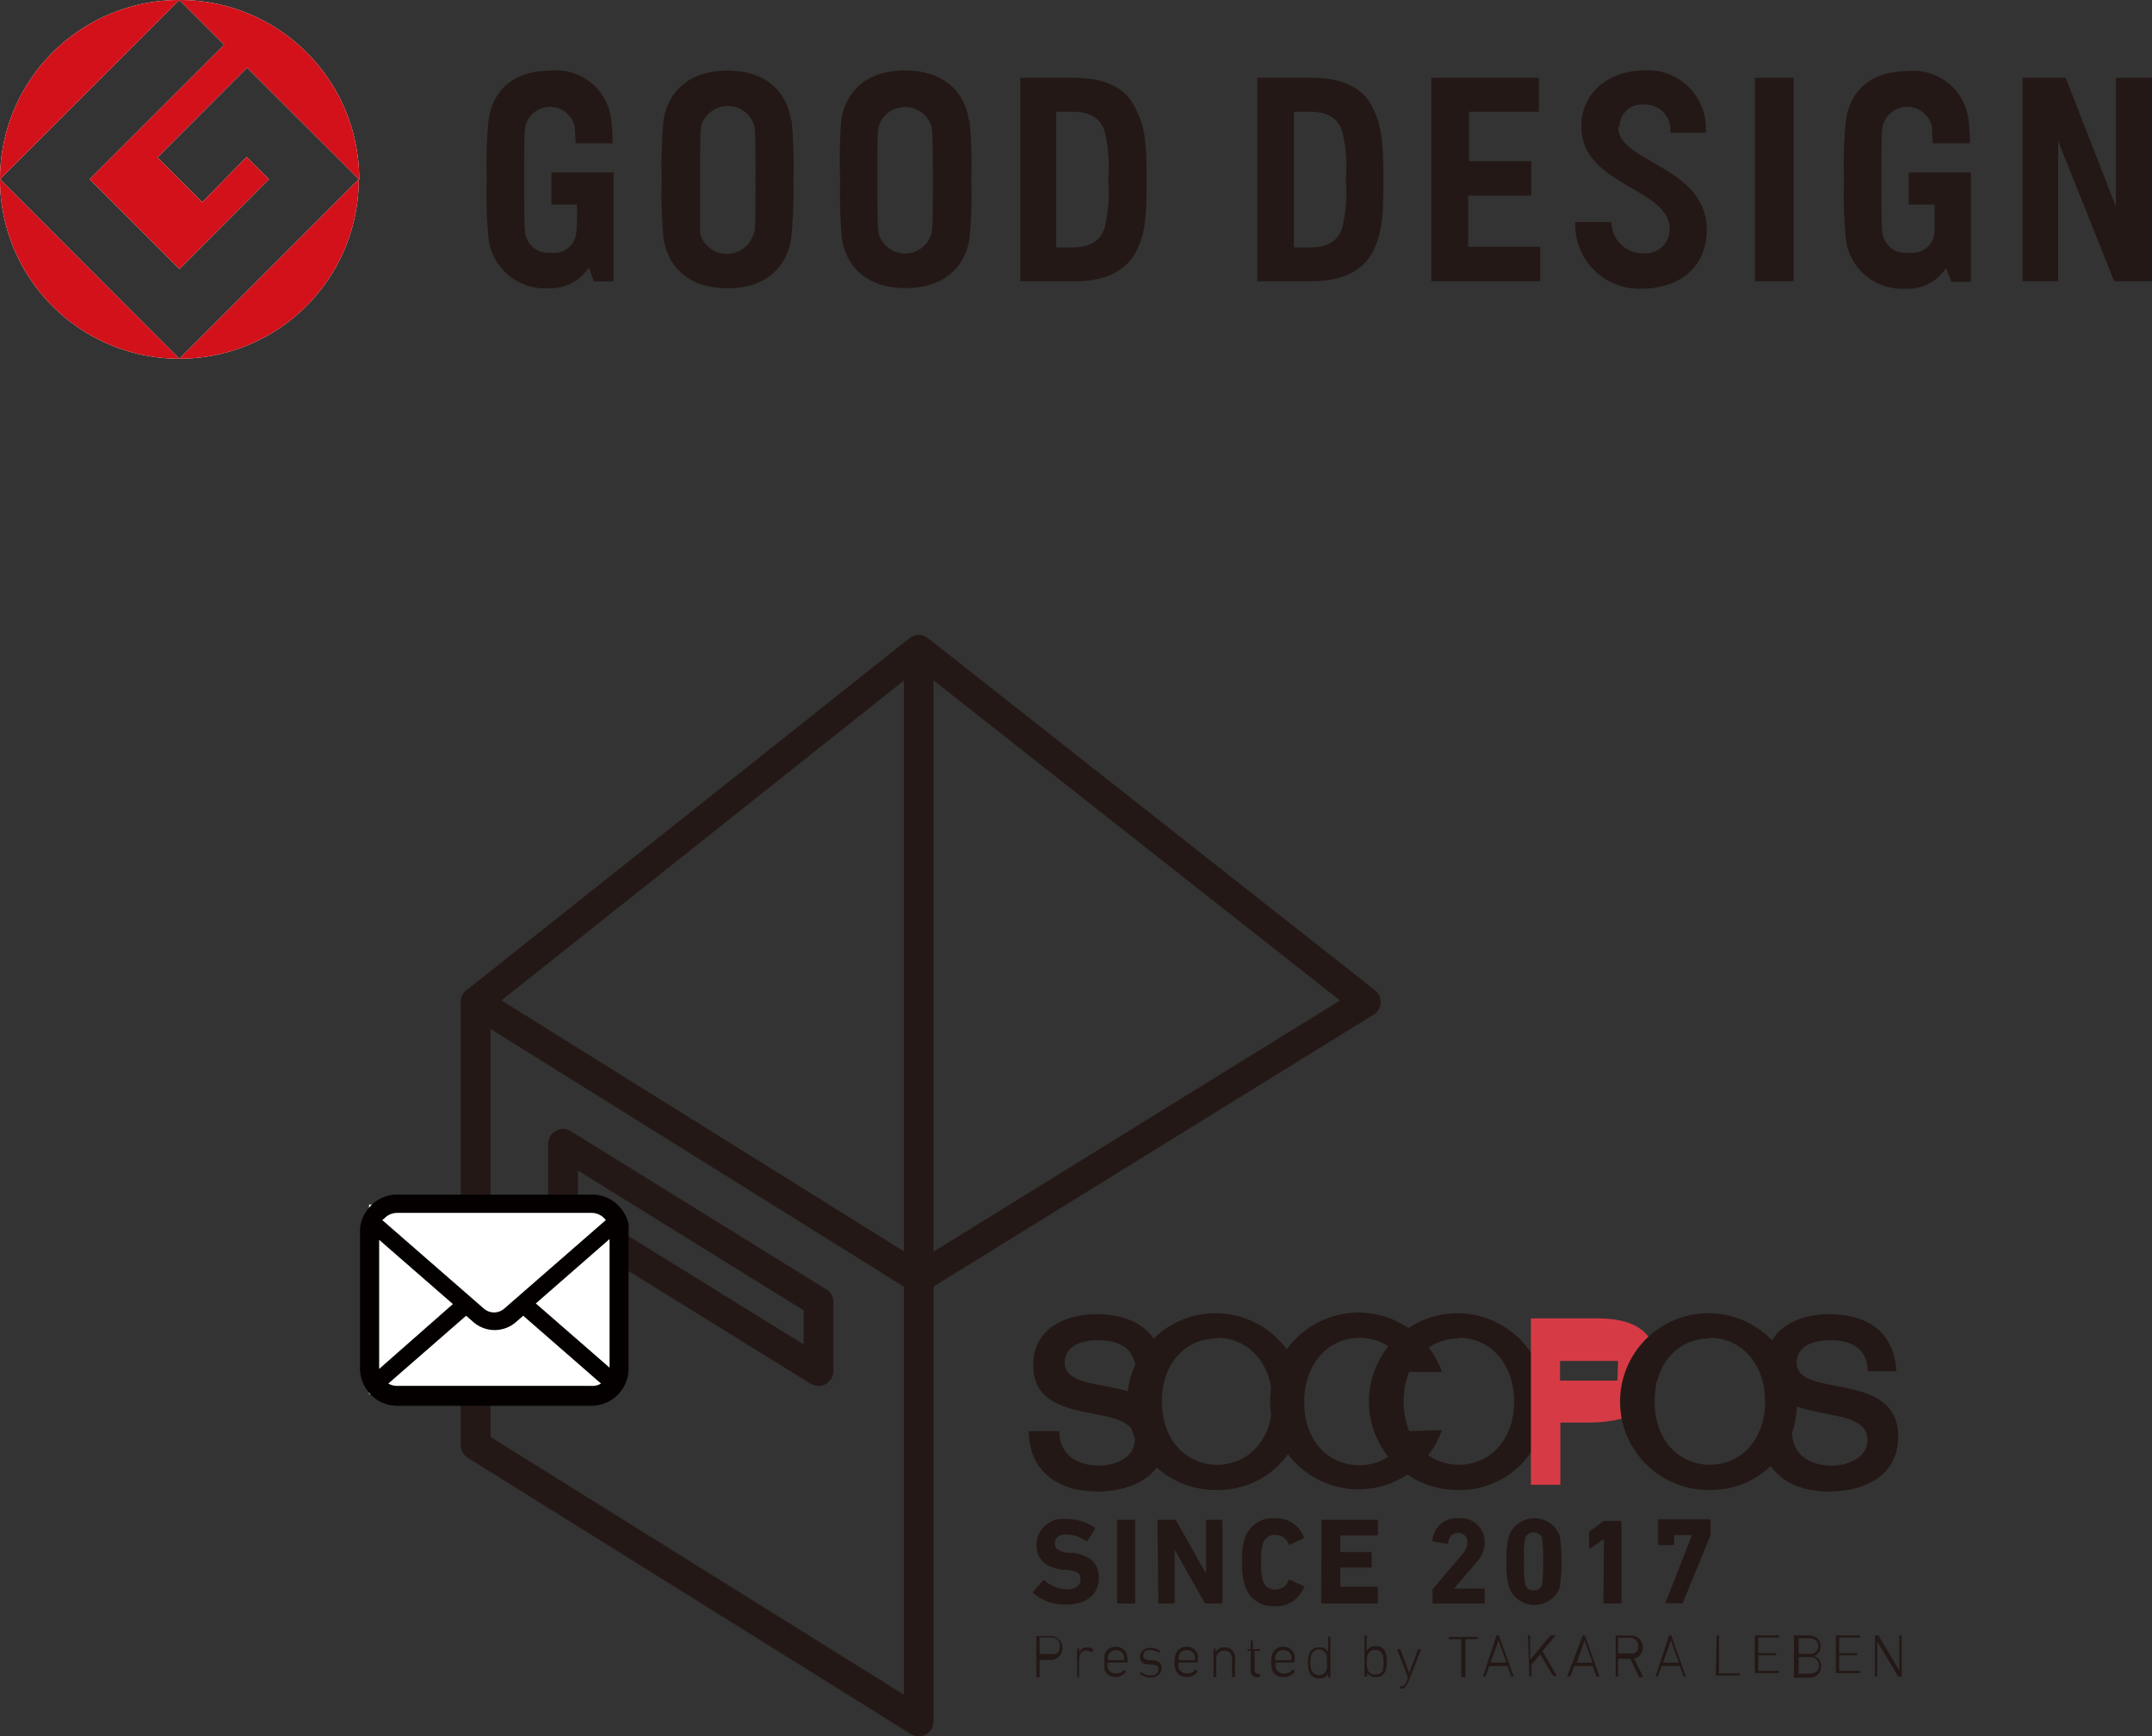 <svg xmlns="http://www.w3.org/2000/svg" viewBox="0 0 138.32 111.62"><rect x="0" y="0" width="138.32" height="111.62" fill="#333333" stroke="none"/><defs><style>.cls-1{fill:#fff;}.cls-2{fill:#d2111a;}.cls-3{fill:#231815;}.cls-4,.cls-5{fill:none;}.cls-5{stroke:#231815;stroke-linejoin:round;stroke-width:1.91px;}.cls-6{fill:#040000;}.cls-7{fill:#d63b45;}</style></defs><title>ph_17</title><g id="レイヤー_2" data-name="レイヤー 2"><g id="レイアウト"><path class="cls-1" d="M11.53,23.06,0,11.52A11.53,11.53,0,0,0,11.53,23.06"/><path class="cls-2" d="M11.53,23.06,0,11.52A11.53,11.53,0,0,0,11.53,23.06"/><path class="cls-1" d="M0,11.52,11.53,0A11.53,11.53,0,0,0,0,11.52"/><path class="cls-1" d="M5.76,11.52l5.77,5.77,5.76-5.77-1.44-1.43L13,13l-2.88-2.88,5.76-5.77,7.21,7.2A11.53,11.53,0,0,0,11.53,0l2.88,2.88L5.76,11.52Z"/><path class="cls-1" d="M11.53,23.06A11.53,11.53,0,0,0,23.06,11.52L11.53,23.06Z"/><path class="cls-3" d="M122.68,13.15h1.66c0,.86,0,1.51,0,1.81a1.42,1.42,0,0,1-1.63,1.28A1.48,1.48,0,0,1,121,15c-.07-.44-.07-1.71-.07-3.43s0-3,.07-3.43a1.63,1.63,0,0,1,3.18,0c0,.18,0,.66.06,1.07h2.37a10.42,10.42,0,0,0-.08-1.46,3.56,3.56,0,0,0-3.89-3.18c-2.75,0-3.79,1.63-4,3.18a31.5,31.5,0,0,0-.12,3.81,31.69,31.69,0,0,0,.12,3.82,3.65,3.65,0,0,0,3.84,3.18,2.91,2.91,0,0,0,2.6-1.33l.34.89h1.26V13.15h0V11.08h-4v2.07Zm-87.26,0h1.67c0,.86,0,1.51-.05,1.81a1.42,1.42,0,0,1-1.63,1.28A1.48,1.48,0,0,1,33.76,15c-.06-.44-.07-1.71-.07-3.43s0-3,.07-3.43a1.63,1.63,0,0,1,3.18,0c0,.18.05.66.06,1.07h2.37a10.42,10.42,0,0,0-.08-1.46A3.56,3.56,0,0,0,35.4,4.54c-2.75,0-3.79,1.63-4,3.18a31.5,31.5,0,0,0-.12,3.81,31.69,31.69,0,0,0,.12,3.82,3.65,3.65,0,0,0,3.84,3.18,2.91,2.91,0,0,0,2.6-1.33l.33.89h1.27V13.15h0V11.08h-4v2.07Zm59-.57h4V10.36h-4V7.18h4.49V5H92V18.08h7V15.86H94.37V12.58Zm18.43,5.5h2.44V5H112.8V18.08Zm-62-10.36c-.24-1.55-1.35-3.18-4.09-3.18s-3.87,1.63-4.11,3.18a31.5,31.5,0,0,0-.12,3.81,31.69,31.69,0,0,0,.12,3.82c.24,1.54,1.36,3.18,4.11,3.18s3.85-1.64,4.09-3.18A31.69,31.69,0,0,0,51,11.53a31.5,31.5,0,0,0-.12-3.81M48.44,15A1.78,1.78,0,0,1,45,15C45,14.52,45,13.25,45,11.53s0-3,.07-3.43a1.78,1.78,0,0,1,3.42,0c.07.44.07,1.71.07,3.43s0,3-.07,3.43M62.27,7.71c-.23-1.55-1.35-3.18-4.1-3.18s-3.86,1.63-4.1,3.18A34.45,34.45,0,0,0,54,11.52a34.65,34.65,0,0,0,.11,3.82c.24,1.55,1.36,3.18,4.1,3.18s3.87-1.63,4.1-3.18a29.78,29.78,0,0,0,.12-3.82,29.6,29.6,0,0,0-.12-3.81M59.88,15a1.77,1.77,0,0,1-3.41,0c-.07-.43-.08-1.7-.08-3.43s0-3,.08-3.42a1.78,1.78,0,0,1,3.41,0c.07.43.08,1.7.08,3.42s0,3-.08,3.43M136,13.28,132.77,5H130V18.08h2.29v-9l3.6,9h2.43V5H136v8.31ZM69.07,5H65.58V18.08h3.49c2.06,0,3.36-.7,4-2,.51-1.11.63-1.94.63-4.54S73.55,8.1,73,7c-.61-1.33-1.91-2-4-2m2,9.66c-.21.59-.64,1.25-2.11,1.25l-1,0V7.18h1c1.47,0,1.9.66,2.11,1.25a9.82,9.82,0,0,1,.23,3.1,9.86,9.86,0,0,1-.23,3.11M84.29,5H80.81V18.08h3.48c2.06,0,3.37-.7,4-2,.5-1.11.63-1.94.63-4.54S88.77,8.1,88.27,7c-.61-1.33-1.92-2-4-2m2,9.66c-.21.59-.64,1.25-2.1,1.25l-1,0V7.18h1c1.46,0,1.89.66,2.1,1.25a9.51,9.51,0,0,1,.23,3.1,9.55,9.55,0,0,1-.23,3.11M104.1,8.14a1.42,1.42,0,0,1,1.59-1.41,1.61,1.61,0,0,1,1.67,1.8h2.28a3.73,3.73,0,0,0-4-4c-2,0-4,1.24-4,3.61,0,3.8,5.68,3.93,5.68,6.59a1.56,1.56,0,0,1-1.74,1.55,2,2,0,0,1-2-2h-2.33a4.12,4.12,0,0,0,4.3,4.28c2,0,4.15-1.08,4.15-3.79,0-4.08-5.69-4.32-5.69-6.59"/><path class="cls-2" d="M0,11.52,11.53,0A11.53,11.53,0,0,0,0,11.52"/><path class="cls-2" d="M5.76,11.52l5.77,5.77,5.76-5.77-1.44-1.43L13,13l-2.88-2.88,5.76-5.77,7.21,7.2A11.53,11.53,0,0,0,11.53,0l2.88,2.88L5.76,11.52Z"/><path class="cls-2" d="M11.53,23.06A11.53,11.53,0,0,0,23.06,11.52L11.53,23.06Z"/><polygon class="cls-4" points="59.05 41.77 59.31 82.17 87.79 64.41 59.05 41.77"/><polygon class="cls-5" points="36.19 77.98 52.61 88.14 52.61 83.7 36.19 73.53 36.19 77.98"/><path class="cls-3" d="M66.43,102.43a.09.09,0,0,1,0-.13l.6-.69a.08.08,0,0,1,.12,0,2.33,2.33,0,0,0,1.42.56c.56,0,.88-.27.88-.65s-.19-.51-.84-.6l-.28,0c-1.1-.15-1.71-.67-1.71-1.62a1.69,1.69,0,0,1,1.91-1.65,3.07,3.07,0,0,1,1.84.56s0,.07,0,.12l-.48.72a.08.08,0,0,1-.11,0,2.22,2.22,0,0,0-1.26-.41c-.47,0-.72.24-.72.58s.22.51.84.6l.29,0c1.11.15,1.7.66,1.7,1.63s-.73,1.7-2.12,1.7A3.16,3.16,0,0,1,66.43,102.43Z"/><path class="cls-3" d="M71.8,97.77a.08.08,0,0,1,.08-.08h1a.07.07,0,0,1,.08.08V103a.07.07,0,0,1-.08.08h-1a.08.08,0,0,1-.08-.08Z"/><path class="cls-3" d="M74.4,97.77a.07.07,0,0,1,.08-.08h1a.14.14,0,0,1,.13.08l1.91,3.39h0V97.77a.07.07,0,0,1,.08-.08h.89a.07.07,0,0,1,.08.08V103a.07.07,0,0,1-.08.08h-.94a.15.15,0,0,1-.14-.08l-1.91-3.38h0V103a.07.07,0,0,1-.08.08h-.89a.07.07,0,0,1-.08-.08Z"/><path class="cls-3" d="M79.84,100.39A4,4,0,0,1,80,98.93a1.86,1.86,0,0,1,1.92-1.33,1.88,1.88,0,0,1,1.88,1.2s0,.08,0,.09l-.86.39a.07.07,0,0,1-.11,0,.89.89,0,0,0-.86-.61.79.79,0,0,0-.81.6,3.79,3.79,0,0,0-.09,1.16,3.66,3.66,0,0,0,.09,1.15.79.79,0,0,0,.81.6.89.89,0,0,0,.86-.61.07.07,0,0,1,.11,0l.86.39s.07.05,0,.09a1.88,1.88,0,0,1-1.88,1.2A1.86,1.86,0,0,1,80,101.85,4.06,4.06,0,0,1,79.84,100.39Z"/><path class="cls-3" d="M84.94,97.77a.07.07,0,0,1,.08-.08h3.46a.07.07,0,0,1,.08.08v.85a.08.08,0,0,1-.08.08H86.15s0,0,0,0v1.07s0,0,0,0h1.94a.07.07,0,0,1,.08.08v.84a.07.07,0,0,1-.08.08H86.15s0,0,0,0V102s0,0,0,0h2.33a.07.07,0,0,1,.08.08V103a.07.07,0,0,1-.08.08H85a.07.07,0,0,1-.08-.08Z"/><path class="cls-3" d="M92.08,102.27a.15.15,0,0,1,0-.11L94,99.9a1.13,1.13,0,0,0,.31-.74.56.56,0,0,0-.58-.62c-.37,0-.59.22-.64.63,0,0,0,.07-.08.07l-.88-.15a.08.08,0,0,1-.06-.09,1.56,1.56,0,0,1,1.7-1.4,1.53,1.53,0,0,1,1.66,1.54,1.92,1.92,0,0,1-.55,1.31l-1.42,1.67v0h1.89a.08.08,0,0,1,.08.08V103a.08.08,0,0,1-.08.08H92.16a.07.07,0,0,1-.08-.08Z"/><path class="cls-3" d="M96.83,100.39A5.36,5.36,0,0,1,97,98.7a1.75,1.75,0,0,1,3.25,0,11.89,11.89,0,0,1,0,3.37,1.75,1.75,0,0,1-3.25,0A5.32,5.32,0,0,1,96.83,100.39Zm1.75,1.84a.51.51,0,0,0,.54-.36,15.79,15.79,0,0,0,0-3,.59.59,0,0,0-1.09,0,5.84,5.84,0,0,0-.06,1.49,5.78,5.78,0,0,0,.06,1.48A.5.5,0,0,0,98.58,102.23Z"/><path class="cls-3" d="M103.09,98.94h0l-.86.59s-.09,0-.09,0v-1a.13.13,0,0,1,.06-.11l.9-.65a.2.2,0,0,1,.15,0h.89a.08.08,0,0,1,.08.08V103a.08.08,0,0,1-.08.08h-1a.08.08,0,0,1-.08-.08Z"/><path class="cls-3" d="M108.75,98.68v0h-1.14s0,0,0,0v.57a.09.09,0,0,1-.08.08h-.88a.08.08,0,0,1-.08-.08v-1.5a.07.07,0,0,1,.08-.08h3.22a.07.07,0,0,1,.08.08v.82a.31.31,0,0,1,0,.1L108.18,103c0,.06-.05.07-.11.07h-1s-.07,0,0-.08Z"/><path class="cls-3" d="M66.61,107.81a0,0,0,0,1,0,0v-2.64a0,0,0,0,1,0,0h.91a.77.77,0,1,1,0,1.54h-.7s0,0,0,0v1.12a0,0,0,0,1,0,0Zm1.51-2c0-.35-.21-.55-.61-.55h-.69s0,0,0,0v1.06s0,0,0,0h.69C67.91,106.41,68.12,106.21,68.12,105.86Z"/><path class="cls-3" d="M69.23,107.81a0,0,0,0,1,0,0v-1.83a0,0,0,0,1,0,0h.14a0,0,0,0,1,0,0v.25h0a.52.52,0,0,1,.51-.33.59.59,0,0,1,.39.13,0,0,0,0,1,0,.06l-.08.11a0,0,0,0,1-.06,0,.55.55,0,0,0-.31-.1c-.33,0-.46.29-.46.64v1.06a0,0,0,0,1,0,0Z"/><path class="cls-3" d="M71,107.35a1.91,1.91,0,0,1,0-.5,1.82,1.82,0,0,1,0-.49.71.71,0,0,1,.71-.5.7.7,0,0,1,.71.5,1.48,1.48,0,0,1,.06.51,0,0,0,0,1,0,0H71.19a0,0,0,0,0,0,0,1,1,0,0,0,0,.34.53.53,0,0,0,.54.37.64.64,0,0,0,.53-.24s0,0,0,0l.1.08a0,0,0,0,1,0,.06.83.83,0,0,1-.69.32A.72.72,0,0,1,71,107.35Zm1.24-.63,0,0a.75.75,0,0,0,0-.28.5.5,0,0,0-.51-.36.51.51,0,0,0-.51.36,1.09,1.09,0,0,0,0,.28l0,0Z"/><path class="cls-3" d="M73.25,107.58a0,0,0,0,1,0,0l.09-.1a0,0,0,0,1,0,0,1,1,0,0,0,.62.22c.33,0,.5-.15.5-.37s-.09-.29-.44-.33l-.19,0c-.36,0-.56-.21-.56-.51s.26-.56.68-.56a1.15,1.15,0,0,1,.63.19,0,0,0,0,1,0,0l-.07.1s0,0-.06,0a1.14,1.14,0,0,0-.53-.15c-.29,0-.44.13-.44.34s.12.29.44.32l.19,0c.37,0,.55.22.55.51s-.25.6-.73.6A1.12,1.12,0,0,1,73.25,107.58Z"/><path class="cls-3" d="M75.56,107.35a1.49,1.49,0,0,1-.06-.5,1.42,1.42,0,0,1,.06-.49.7.7,0,0,1,.71-.5.71.71,0,0,1,.71.5,1.55,1.55,0,0,1,0,.51,0,0,0,0,1,0,0H75.75s0,0,0,0a1.37,1.37,0,0,0,0,.34.53.53,0,0,0,.54.37.64.64,0,0,0,.53-.24s0,0,.06,0l.09.08a0,0,0,0,1,0,.06.84.84,0,0,1-.7.32A.71.71,0,0,1,75.56,107.35Zm1.23-.63s0,0,0,0a1,1,0,0,0,0-.28.51.51,0,0,0-.51-.36.5.5,0,0,0-.51.36,1,1,0,0,0,0,.28s0,0,0,0Z"/><path class="cls-3" d="M79.19,107.81a0,0,0,0,1,0,0v-1.13c0-.38-.17-.57-.5-.57a.5.5,0,0,0-.52.53v1.17a0,0,0,0,1,0,0H78a0,0,0,0,1,0,0v-1.83a0,0,0,0,1,0,0h.14a0,0,0,0,1,0,0v.23h0a.61.61,0,0,1,.57-.31.64.64,0,0,1,.67.73v1.18a0,0,0,0,1,0,0Z"/><path class="cls-3" d="M80.88,107.82c-.36,0-.49-.14-.49-.51v-1.19a0,0,0,0,0,0,0h-.2a0,0,0,0,1,0,0v-.11a0,0,0,0,1,0,0h.2s0,0,0,0v-.55a0,0,0,0,1,0,0h.13a0,0,0,0,1,0,0v.55s0,0,0,0H81a0,0,0,0,1,0,0v.11a0,0,0,0,1,0,0h-.36a0,0,0,0,0,0,0v1.17c0,.26.09.32.31.32H81a0,0,0,0,1,0,0v.13a0,0,0,0,1,0,0Z"/><path class="cls-3" d="M81.77,107.35a1.49,1.49,0,0,1-.06-.5,1.42,1.42,0,0,1,.06-.49.7.7,0,0,1,.71-.5.71.71,0,0,1,.71.5,1.55,1.55,0,0,1,0,.51,0,0,0,0,1,0,0H82s0,0,0,0a1,1,0,0,0,0,.34.53.53,0,0,0,.54.37.64.64,0,0,0,.53-.24s0,0,.06,0l.09.08a0,0,0,0,1,0,.06.84.84,0,0,1-.7.32A.71.71,0,0,1,81.77,107.35Zm1.23-.63a0,0,0,0,0,0,0,1.09,1.09,0,0,0,0-.28.51.51,0,0,0-.51-.36.5.5,0,0,0-.51.36.75.75,0,0,0,0,.28s0,0,0,0Z"/><path class="cls-3" d="M85.37,107.81a0,0,0,0,1,0,0v-.23h0a.58.58,0,0,1-.58.31.61.61,0,0,1-.65-.46,1.66,1.66,0,0,1-.07-.53,1.69,1.69,0,0,1,.07-.54.61.61,0,0,1,.65-.46.58.58,0,0,1,.58.31h0v-1a0,0,0,0,1,0,0h.14a0,0,0,0,1,0,0v2.64a0,0,0,0,1,0,0Zm-.09-.5a1.32,1.32,0,0,0,0-.45,1.29,1.29,0,0,0,0-.45.52.52,0,0,0-1,0,1.72,1.72,0,0,0,0,.9.52.52,0,0,0,1,0Z"/><path class="cls-3" d="M87.88,107.54h0v.23a0,0,0,0,1,0,0H87.7a0,0,0,0,1,0,0v-2.64a0,0,0,0,1,0,0h.14a0,0,0,0,1,0,0v1h0a.6.6,0,0,1,.58-.31.61.61,0,0,1,.65.46,1.69,1.69,0,0,1,.07.54,1.66,1.66,0,0,1-.07.53.61.61,0,0,1-.65.46A.6.6,0,0,1,87.88,107.54Zm1-.23a2,2,0,0,0,0-.9.48.48,0,0,0-.49-.34.47.47,0,0,0-.49.34,1.59,1.59,0,0,0-.05.45,1.64,1.64,0,0,0,.05.45.47.47,0,0,0,.49.33A.48.48,0,0,0,88.91,107.31Z"/><path class="cls-3" d="M90,108.53a0,0,0,0,1,0,0v-.13a0,0,0,0,1,0,0h.07c.16,0,.25-.07.36-.36l.07-.19-.7-1.83s0,0,0,0H90s0,0,0,0l.58,1.53h0l.56-1.53s0,0,.05,0h.15s0,0,0,0l-.78,2c-.17.44-.3.54-.55.54Z"/><path class="cls-3" d="M93.92,107.81a0,0,0,0,1,0,0v-2.44s0,0,0,0h-.79a0,0,0,0,1,0,0v-.14a0,0,0,0,1,0,0h1.84a0,0,0,0,1,0,0v.14a0,0,0,0,1,0,0h-.78s0,0,0,0v2.44a0,0,0,0,1,0,0Z"/><path class="cls-3" d="M96.19,105.13a.07.07,0,0,1,0,0h.15a0,0,0,0,1,0,0l.95,2.64s0,0,0,0h-.16a.05.05,0,0,1,0,0l-.24-.67H95.72l-.24.67a.05.05,0,0,1,0,0h-.16s0,0,0,0Zm.64,1.75-.51-1.42h0l-.52,1.42Z"/><path class="cls-3" d="M98.21,105.13a0,0,0,0,1,0,0h.14a0,0,0,0,1,0,0v1.57l1.3-1.57a.08.08,0,0,1,.07,0H100a0,0,0,0,1,0,0l-.86,1,.93,1.61s0,0,0,0h-.18s0,0-.06,0L99,106.35l-.56.66v.76a0,0,0,0,1,0,0h-.14a0,0,0,0,1,0,0Z"/><path class="cls-3" d="M101.73,105.13s0,0,0,0h.14s0,0,0,0l.94,2.64s0,0,0,0h-.15a.05.05,0,0,1-.06,0l-.23-.67h-1.19l-.24.67a.05.05,0,0,1-.05,0h-.16s0,0,0,0Zm.63,1.75-.51-1.42h0l-.51,1.42Z"/><path class="cls-3" d="M105.35,107.81s0,0,0,0l-.57-1.18H104s0,0,0,0v1.15a0,0,0,0,1,0,0h-.15a0,0,0,0,1,0,0v-2.64a0,0,0,0,1,0,0h.91a.74.74,0,0,1,.83.75.69.69,0,0,1-.56.72l.6,1.21s0,0,0,0Zm-.06-2c0-.34-.21-.53-.6-.53H104s0,0,0,0v1s0,0,0,0h.7C105.08,106.38,105.29,106.19,105.29,105.84Z"/><path class="cls-3" d="M107.28,105.13s0,0,0,0h.14s0,0,0,0l.94,2.64s0,0,0,0h-.15s0,0,0,0l-.24-.67H106.8l-.24.67s0,0,0,0h-.15s0,0,0,0Zm.63,1.75-.51-1.42h0l-.51,1.42Z"/><path class="cls-3" d="M110.34,105.13a0,0,0,0,1,0,0h.15a0,0,0,0,1,0,0v2.44s0,0,0,0h1.35a0,0,0,0,1,0,0v.14a0,0,0,0,1,0,0h-1.56a0,0,0,0,1,0,0Z"/><path class="cls-3" d="M112.79,105.13a0,0,0,0,1,0,0h1.56a0,0,0,0,1,0,0v.14a0,0,0,0,1,0,0h-1.34s0,0,0,0v1s0,0,0,0h1.15a0,0,0,0,1,0,0v.14a0,0,0,0,1,0,0h-1.15s0,0,0,0v1s0,0,0,0h1.34a0,0,0,0,1,0,0v.14a0,0,0,0,1,0,0h-1.56a0,0,0,0,1,0,0Z"/><path class="cls-3" d="M115.3,105.13a0,0,0,0,1,0,0h.92c.51,0,.79.28.79.7a.59.59,0,0,1-.42.62h0a.64.64,0,0,1,.46.65c0,.47-.3.75-.83.75h-.92a0,0,0,0,1,0,0Zm1,1.19a.5.5,0,0,0,.57-.51c0-.31-.2-.5-.57-.5h-.69s0,0,0,0v1a0,0,0,0,0,0,0Zm-.69,1.27h.71c.39,0,.59-.2.59-.52a.52.52,0,0,0-.59-.54h-.71a0,0,0,0,0,0,0v1S115.54,107.59,115.56,107.59Z"/><path class="cls-3" d="M118,105.13a0,0,0,0,1,0,0h1.55a0,0,0,0,1,0,0v.14a0,0,0,0,1,0,0h-1.34s0,0,0,0v1a0,0,0,0,0,0,0h1.16a0,0,0,0,1,0,0v.14a0,0,0,0,1,0,0h-1.16a0,0,0,0,0,0,0v1s0,0,0,0h1.34a0,0,0,0,1,0,0v.14a0,0,0,0,1,0,0H118a0,0,0,0,1,0,0Z"/><path class="cls-3" d="M120.51,105.13a0,0,0,0,1,0,0h.15a.08.08,0,0,1,.07,0l1.35,2.24h0v-2.24a0,0,0,0,1,0,0h.15a0,0,0,0,1,0,0v2.64a0,0,0,0,1,0,0h-.16a.07.07,0,0,1-.06,0l-1.35-2.24h0v2.24a0,0,0,0,1,0,0h-.15a0,0,0,0,1,0,0Z"/><polygon class="cls-5" points="59.05 110.66 30.57 92.9 30.57 64.41 59.05 82.17 59.05 110.66"/><polygon class="cls-5" points="59.05 82.17 30.57 64.41 59.05 41.77 87.79 64.41 59.05 82.17"/><line class="cls-5" x1="59.05" y1="82.17" x2="59.05" y2="41.77"/><rect class="cls-1" x="23.72" y="77.44" width="15.89" height="12.17"/><path class="cls-6" d="M40.4,78.67a2.38,2.38,0,0,0-.5-1l-.16-.18a2.39,2.39,0,0,0-1.7-.7H25.55a2.39,2.39,0,0,0-1.7.7l-.16.18a2.38,2.38,0,0,0-.5,1,2.42,2.42,0,0,0-.05.47v8.78a2.48,2.48,0,0,0,.2,1,2.56,2.56,0,0,0,.51.75l.16.15a2.43,2.43,0,0,0,1.54.55H38a2.45,2.45,0,0,0,1.54-.55l.16-.15a2.56,2.56,0,0,0,.51-.75h0a2.3,2.3,0,0,0,.19-1V79.14A2.42,2.42,0,0,0,40.4,78.67Zm-15.68-.36a1.12,1.12,0,0,1,.83-.34H38a1.12,1.12,0,0,1,.83.34l.11.12-6.55,5.71a1,1,0,0,1-1.27,0l-6.55-5.71Zm-.35,9.61V79.7l4.74,4.13L24.37,88ZM38,89.09H25.55a1.15,1.15,0,0,1-.59-.15l5-4.36.47.41a2.08,2.08,0,0,0,2.73,0l.47-.41,5,4.36A1.09,1.09,0,0,1,38,89.09Zm1.18-1.17v0l-4.74-4.13,4.74-4.14Z"/><path class="cls-3" d="M68.09,92c0,1.53,1.14,2.18,2.5,2.22,1,0,2.35-.44,2.35-1.67,0-2.62-6.53-.56-6.53-4.8,0-2.31,2-3.27,4.08-3.27s4.15.85,4.31,3.67H73c0-1.51-1.15-2-2.4-2-1.51,0-2.17.66-2.17,1.45,0,2.37,6.53.41,6.53,4.76,0,2.38-2,3.52-4.43,3.52S66.16,94.68,66.12,92Z"/><path class="cls-3" d="M115.18,92c0,1.53,1.14,2.18,2.5,2.22,1,0,2.35-.44,2.35-1.67,0-2.62-6.53-.56-6.53-4.8,0-2.31,2-3.27,4.08-3.27s4.15.85,4.31,3.67h-1.84c0-1.51-1.15-2-2.4-2-1.51,0-2.17.66-2.17,1.45,0,2.37,6.53.41,6.53,4.76,0,2.38-2,3.52-4.43,3.52s-4.33-1.14-4.37-3.83Z"/><path class="cls-3" d="M78.23,95.78a5.68,5.68,0,1,1,5.58-5.68A5.5,5.5,0,0,1,78.23,95.78Zm0-9.74c-2,0-3.55,1.56-3.55,4.06s1.59,4.06,3.55,4.06,3.55-1.56,3.55-4.06S80.19,86,78.23,86Z"/><path class="cls-3" d="M93.77,95.78a5.68,5.68,0,1,1,5.58-5.68A5.51,5.51,0,0,1,93.77,95.78Zm0-9.74c-2,0-3.55,1.56-3.55,4.06s1.59,4.06,3.55,4.06,3.55-1.56,3.55-4.06S95.73,86,93.77,86Z"/><path class="cls-7" d="M102.68,84.75H98.4v10.7h1.89v-4h1.76c3.16,0,4.5-1.18,4.5-3.37S105.42,84.75,102.68,84.75Zm1.28,4h-3.69V87.49H104Z"/><path class="cls-3" d="M90.58,92a3.42,3.42,0,0,1-3.2,2.19c-2,0-3.55-1.56-3.55-4.06S85.41,86,87.38,86a3.42,3.42,0,0,1,3.2,2.19h2.1a5.68,5.68,0,1,0,0,3.74Z"/><path class="cls-3" d="M109.9,95.78a5.68,5.68,0,1,1,5.59-5.68A5.5,5.5,0,0,1,109.9,95.78Zm0-9.74c-2,0-3.55,1.56-3.55,4.06s1.59,4.06,3.55,4.06,3.55-1.56,3.55-4.06S111.86,86,109.9,86Z"/></g></g></svg>